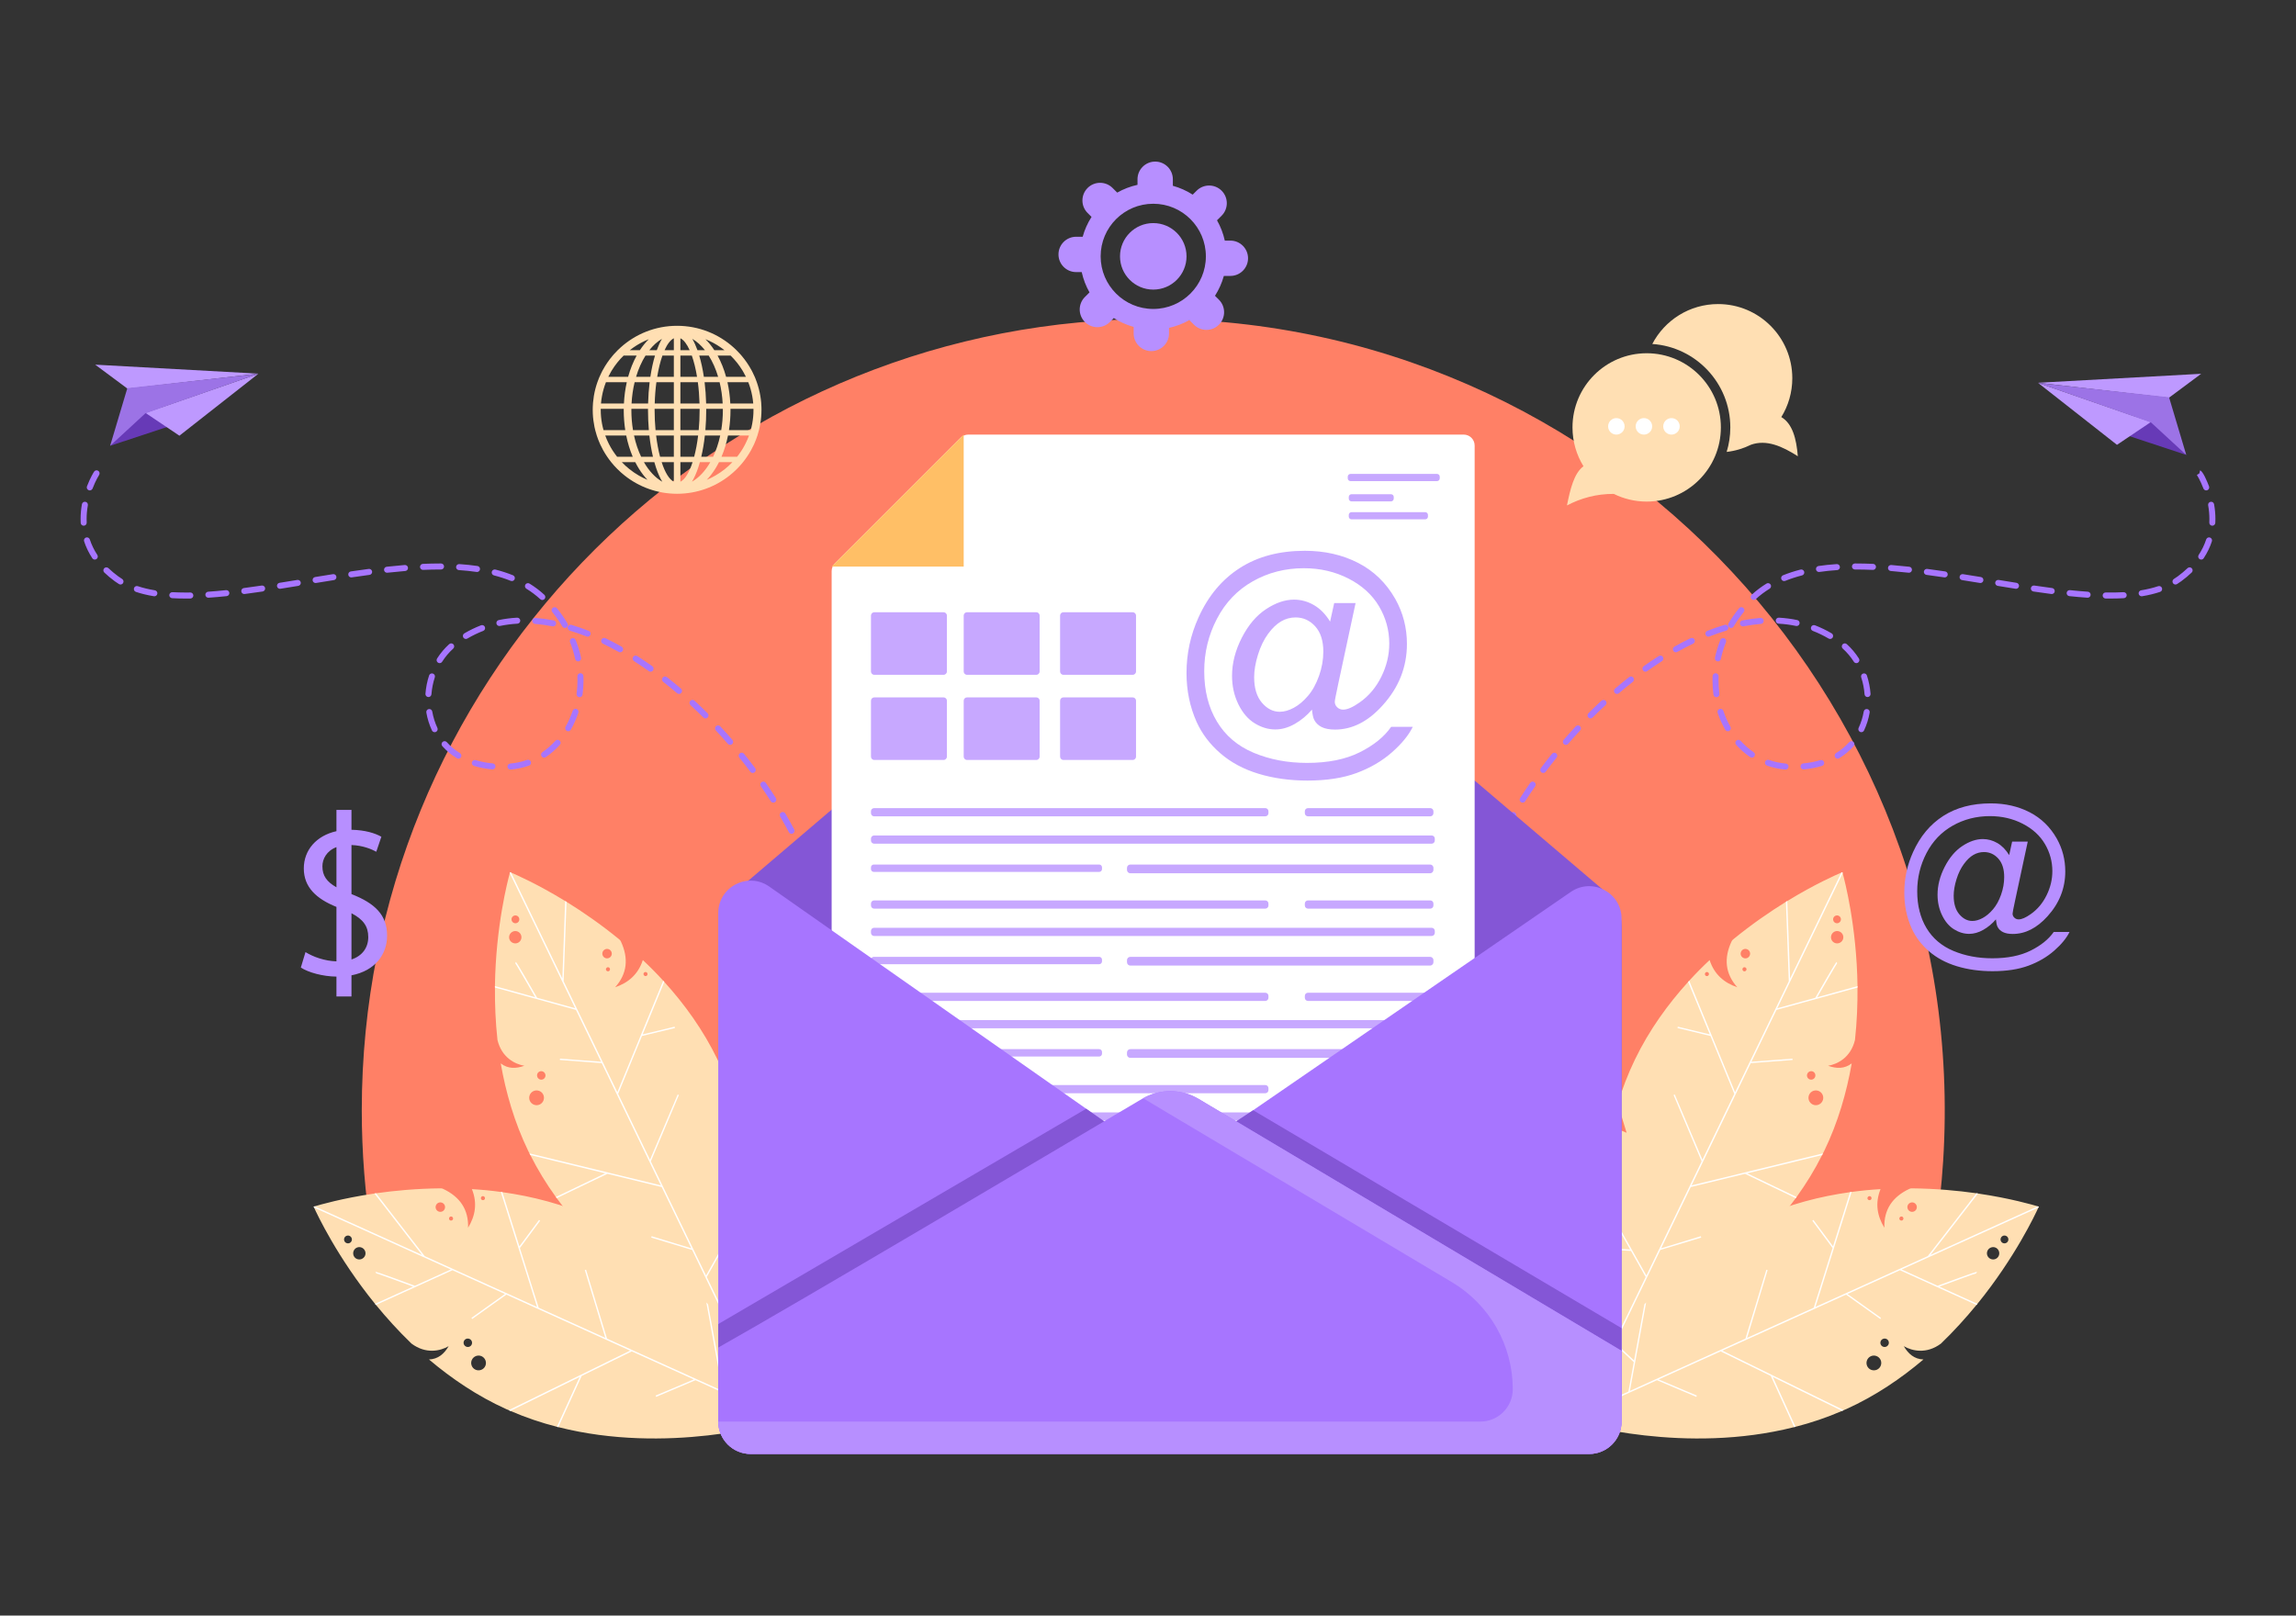 <svg xmlns="http://www.w3.org/2000/svg" enable-background="new 0 0 1364 960" viewBox="0 0 1364 960"><rect x="0" y="0" width="1364" height="960" fill="#333333" stroke="none"/><path fill="#ff8066" d="M1154.361,690.13c-0.929,14.556-2.521,28.931-4.745,43.099c-0.842,5.352-1.769,10.67-2.792,15.962
	c-0.01,0.05-0.053,0.086-0.104,0.086H223.534c-0.05,0-0.094-0.036-0.104-0.086c-1.022-5.292-1.95-10.61-2.792-15.962
	c-3.759-23.949-5.713-48.492-5.713-73.497c0-252.634,199.245-458.73,449.167-469.735
	C943.002,177.717,1172.15,411.518,1154.361,690.13z" class="colorf0eeff svgShape"></path><path fill="#ffdfb3" d="M426.233,629.543c-8.491-17.55-19.592-32.857-31.604-46.104c-0.229-0.235-0.39-0.447-0.62-0.682
	c-3.943-4.33-8.005-8.429-12.117-12.273c-2.81,8.636-8.71,13.512-16.44,16.154c7.15-8.021,8.106-17.147,3.378-27.277
	c-0.204-0.421-0.524-0.844-0.892-1.128c-10.997-9.003-21.806-16.423-31.378-22.361c-0.301-0.144-0.555-0.31-0.808-0.475
	c-16.656-10.193-29.373-15.707-32.147-16.907c-0.371-0.167-0.579-0.24-0.579-0.24s-0.073,0.208-0.171,0.602
	c-1.172,4.263-8.341,31.469-8.828,67.108c0.019,0.28-0.008,0.582,0.012,0.861c-0.082,9.859,0.315,20.351,1.5,31.155
	c2.515,10.451,10.347,14.343,15.962,15.322c-4.977,1.772-9.698,1.92-14.026-1.416c3.007,17.201,8.078,34.962,16.342,52.044
	c0.227,0.468,0.475,0.983,0.748,1.428l0.476,0.983c4.464,8.871,9.588,17.192,15.184,24.939c0.182,0.258,0.343,0.469,0.502,0.682
	c39.06,53.875,99.265,80.309,105.718,83.02c0.37,0.167,0.578,0.239,0.578,0.239s0.072-0.207,0.172-0.602
	c1.024-3.729,6.406-24.122,8.214-52.258c0.028-0.302,0.03-0.534,0.058-0.836c0.557-8.875,0.753-18.499,0.304-28.62
	c-0.017-0.512-0.033-1.024-0.051-1.536c-0.615-13.448-2.289-27.654-5.634-42.092c-4.842,2.169-8.887,3.838-8.887,3.838l5.295-17.232
	C433.793,647.081,430.421,638.201,426.233,629.543z M303.946,545.702c0.319-1.253,1.632-2.002,2.836-1.661
	c1.251,0.319,1.979,1.584,1.66,2.835c-0.319,1.251-1.585,1.979-2.836,1.661C304.403,548.195,303.628,546.952,303.946,545.702z
	 M304.541,553.615c1.826-0.883,3.979-0.135,4.862,1.691c0.883,1.825,0.157,4.025-1.669,4.909c-1.824,0.883-4.048,0.11-4.931-1.715
	C301.92,556.673,302.716,554.498,304.541,553.615z M320.453,636.766c1.264-0.612,2.745-0.057,3.356,1.206
	c0.589,1.217,0.104,2.722-1.16,3.334c-1.263,0.611-2.744,0.057-3.333-1.16C318.705,638.882,319.19,637.377,320.453,636.766z
	 M316.838,648.391c2.199-1.064,4.838-0.146,5.879,2.007c1.064,2.2,0.147,4.838-2.053,5.902c-2.154,1.042-4.792,0.124-5.856-2.076
	C313.767,652.072,314.684,649.433,316.838,648.391z M382.961,577.706c0.609-0.295,1.303-0.052,1.597,0.555
	c0.294,0.609,0.077,1.35-0.533,1.645c-0.608,0.294-1.326,0.005-1.62-0.603C382.111,578.694,382.353,578,382.961,577.706z
	 M359.421,564.144c1.404-0.679,3.07-0.1,3.75,1.305c0.679,1.403,0.099,3.071-1.305,3.75c-1.405,0.679-3.071,0.099-3.75-1.305
	C357.436,566.49,358.016,564.823,359.421,564.144z M360.676,574.856c0.561-0.271,1.303-0.053,1.597,0.556
	c0.294,0.609,0.028,1.372-0.533,1.643c-0.609,0.295-1.372,0.029-1.666-0.58C359.779,575.867,360.066,575.151,360.676,574.856z" class="colorc8b3ff svgShape"></path><path fill="#ffffff" d="M381.782,614.662l19.034-4.588l0.152,0.793l-19.595,4.743l-14.143,34.392l18.929,39.126l16.432-38.734
	l0.718,0.288l-16.675,39.428l32.809,67.816l26.277-46.558c0.017,0.512,0.034,1.024,0.051,1.536l-16.663,29.547l16.359-0.926
	c-0.028,0.302-0.03,0.534-0.058,0.836l-16.801,0.967l-8.735,15.488l17.525,36.224l-0.75,0.363l-25.472-52.652l-24.295-7.362
	l0.242-0.81l23.577,7.19l-17.615-36.411l-32.218-7.861c-6.996,3.327-21.575,10.322-30.14,14.466
	c-0.159-0.213-0.32-0.423-0.502-0.682c9.08-4.393,24.639-11.862,29.342-14.08L315.04,686.34l-0.476-0.983l78.044,19.016
	l-35.14-72.635l-24.879-1.883l0.079-0.789l24.392,1.83L342.162,600.1l-48.123-13.278c-0.019-0.279,0.008-0.581-0.012-0.861
	l23.933,6.615c-4.661-8.084-11.323-19.588-11.85-20.199l0.282-0.252l-0.023-0.047l-0.252-0.282l0.351-0.112
	c0.255,0.049,0.51,0.099,12.628,21.208l22.591,6.224l-38.831-80.264c0.098-0.394,0.171-0.602,0.171-0.602s0.207,0.073,0.579,0.24
	l30.476,62.995l1.671-46.088c0.254,0.165,0.507,0.331,0.808,0.475l-1.709,47.204l31.903,65.943l27.255-66.263
	c0.23,0.235,0.39,0.447,0.62,0.682L381.782,614.662z" class="colorffffff svgShape"></path><path fill="#ffdfb3" d="M352.232,723.56c-17.761-8.039-36.091-12.684-53.8-15.164c-0.327-0.034-0.586-0.094-0.913-0.127
	c-5.801-0.8-11.546-1.346-17.166-1.664c3.373,8.433,1.966,15.955-2.278,22.936c0.353-10.74-4.758-18.36-14.877-23.111
	c-0.426-0.193-0.943-0.313-1.407-0.295c-14.212,0.129-27.265,1.355-38.419,2.925c-0.323,0.082-0.624,0.118-0.925,0.153
	c-19.32,2.84-32.617,6.751-35.516,7.607c-0.392,0.11-0.598,0.187-0.598,0.187s0.078,0.207,0.255,0.572
	c1.83,4.025,13.751,29.509,36.204,57.191c0.194,0.202,0.367,0.452,0.56,0.654c6.251,7.624,13.277,15.427,21.107,22.965
	c8.625,6.415,17.132,4.387,22.072,1.543c-2.687,4.549-6.218,7.686-11.678,7.897c13.326,11.284,28.596,21.675,45.884,29.5
	c0.474,0.214,0.995,0.45,1.49,0.618l0.995,0.45c9.11,3.953,18.375,7.062,27.634,9.427c0.305,0.082,0.564,0.141,0.822,0.202
	c64.503,16.355,127.669-1.907,134.361-3.957c0.391-0.108,0.597-0.186,0.597-0.186s-0.078-0.205-0.254-0.572
	c-1.603-3.52-10.531-22.628-27.164-45.393c-0.172-0.249-0.319-0.43-0.491-0.679c-5.257-7.172-11.271-14.689-18.098-22.174
	c-0.34-0.382-0.681-0.765-1.023-1.147c-9.086-9.933-19.47-19.771-31.287-28.716c-2.329,4.768-4.367,8.64-4.367,8.64l-6.971-16.625
	C369.271,732.186,360.994,727.526,352.232,723.56z M204.621,737.499c-0.557-1.166-0.029-2.583,1.114-3.092
	c1.165-0.556,2.534-0.051,3.091,1.114c0.556,1.165,0.051,2.535-1.114,3.092C206.569,739.121,205.177,738.663,204.621,737.499z
	 M210.146,743.196c0.837-1.848,2.969-2.652,4.817-1.816c1.847,0.836,2.698,2.991,1.862,4.839c-0.836,1.846-3.038,2.677-4.885,1.841
	C210.092,747.223,209.31,745.042,210.146,743.196z M275.624,796.859c0.579-1.279,2.071-1.802,3.35-1.223
	c1.231,0.557,1.823,2.024,1.244,3.303c-0.579,1.279-2.071,1.801-3.303,1.244C275.637,799.604,275.045,798.138,275.624,796.859z
	 M280.294,808.103c1.007-2.226,3.622-3.21,5.8-2.224c2.226,1.008,3.212,3.622,2.204,5.847c-0.987,2.18-3.601,3.164-5.827,2.157
	C280.293,812.896,279.308,810.282,280.294,808.103z M285.799,711.467c0.279-0.617,0.967-0.875,1.582-0.596
	c0.616,0.279,0.924,0.987,0.644,1.604c-0.278,0.615-1.014,0.853-1.63,0.574C285.78,712.771,285.521,712.082,285.799,711.467z
	 M259.035,716.13c0.643-1.421,2.294-2.043,3.715-1.4c1.42,0.643,2.043,2.295,1.4,3.715c-0.643,1.421-2.295,2.043-3.715,1.4
	C259.013,719.203,258.392,717.552,259.035,716.13z M266.86,723.553c0.257-0.568,0.966-0.875,1.582-0.596
	c0.616,0.279,0.9,1.036,0.643,1.604c-0.279,0.617-1.035,0.901-1.651,0.622C266.819,724.904,266.581,724.17,266.86,723.553z" class="colorf5b3ff svgShape"></path><path fill="#ffffff" d="M308.564,740.603l11.679-15.715l0.625,0.512l-12.01,16.193l11.167,35.471l39.596,17.923l-12.19-40.271
	l0.736-0.238l12.448,40.959l68.632,31.065l-9.641-52.585c0.341,0.382,0.682,0.765,1.023,1.147l6.128,33.363l11.97-11.19
	c0.172,0.249,0.319,0.43,0.491,0.679l-12.283,11.504l3.212,17.489l36.66,16.593l-0.343,0.759l-53.285-24.119l-23.373,9.907
	l-0.333-0.778l22.712-9.58l-36.849-16.679l-29.777,14.599c-3.242,7.036-9.957,21.746-13.88,30.414
	c-0.258-0.062-0.517-0.12-0.822-0.202c4.159-9.189,11.324-24.891,13.515-29.607l-41.15,20.18l-0.995-0.45l72.114-35.384
	L300.83,769.29l-20.312,14.489l-0.444-0.657l19.904-14.218l-31.166-14.107l-45.461,20.626c-0.194-0.202-0.367-0.451-0.56-0.654
	l22.616-10.249c-8.757-3.223-21.242-7.79-22.038-7.922l0.055-0.374l-0.048-0.022l-0.374-0.055l0.198-0.311
	c0.228-0.126,0.455-0.251,23.282,8.199l21.335-9.69l-81.23-36.768c-0.177-0.365-0.255-0.572-0.255-0.572s0.206-0.077,0.598-0.187
	l63.753,28.857l-28.237-36.463c0.301-0.035,0.602-0.07,0.925-0.153l28.922,37.345l66.737,30.207l-21.511-68.344
	c0.327,0.033,0.586,0.093,0.913,0.127L308.564,740.603z" class="colorffffff svgShape"></path><path fill="#ffdfb3" d="M961.04,655.882l5.295,17.232c0,0-4.045-1.669-8.887-3.838c-3.345,14.438-5.019,28.644-5.634,42.092
	c-0.018,0.512-0.034,1.024-0.051,1.536c-0.449,10.121-0.253,19.745,0.304,28.62c0.028,0.302,0.03,0.534,0.058,0.836
	c1.808,28.136,7.191,48.529,8.214,52.258c0.1,0.395,0.172,0.602,0.172,0.602s0.208-0.072,0.578-0.239
	c6.453-2.711,66.658-29.145,105.718-83.02c0.159-0.213,0.32-0.423,0.502-0.682c5.596-7.747,10.72-16.068,15.184-24.939l0.475-0.983
	c0.273-0.446,0.522-0.96,0.749-1.428c8.264-17.083,13.335-34.844,16.342-52.044c-4.328,3.336-9.049,3.188-14.026,1.416
	c5.615-0.98,13.447-4.872,15.962-15.322c1.184-10.804,1.582-21.297,1.499-31.155c0.02-0.279-0.007-0.581,0.012-0.861
	c-0.488-35.639-7.656-62.845-8.828-67.108c-0.098-0.394-0.171-0.602-0.171-0.602s-0.208,0.073-0.579,0.24
	c-2.774,1.2-15.491,6.714-32.147,16.907c-0.254,0.165-0.507,0.331-0.808,0.475c-9.572,5.938-20.381,13.357-31.378,22.361
	c-0.368,0.284-0.688,0.707-0.892,1.128c-4.728,10.13-3.772,19.256,3.378,27.277c-7.73-2.642-13.63-7.518-16.44-16.154
	c-4.112,3.844-8.174,7.943-12.117,12.273c-0.23,0.235-0.39,0.447-0.62,0.682c-12.012,13.248-23.113,28.554-31.604,46.104
	C967.111,638.201,963.74,647.081,961.04,655.882z M1091.925,548.536c-1.251,0.319-2.516-0.41-2.836-1.661
	c-0.318-1.252,0.41-2.516,1.661-2.835c1.204-0.341,2.517,0.408,2.836,1.661C1093.904,546.952,1093.129,548.195,1091.925,548.536z
	 M1094.73,558.499c-0.883,1.825-3.106,2.598-4.931,1.715c-1.826-0.883-2.552-3.083-1.669-4.909c0.883-1.826,3.036-2.574,4.862-1.691
	C1094.816,554.498,1095.613,556.673,1094.73,558.499z M1078.216,640.145c-0.589,1.217-2.07,1.771-3.333,1.16
	c-1.264-0.611-1.748-2.117-1.16-3.334c0.611-1.263,2.092-1.818,3.356-1.206C1078.343,637.377,1078.827,638.882,1078.216,640.145z
	 M1082.724,654.224c-1.064,2.2-3.703,3.118-5.856,2.076c-2.199-1.064-3.117-3.703-2.052-5.902c1.041-2.153,3.68-3.071,5.879-2.007
	C1082.848,649.433,1083.766,652.072,1082.724,654.224z M1015.128,579.302c-0.294,0.609-1.012,0.897-1.62,0.603
	c-0.609-0.295-0.827-1.036-0.533-1.645c0.294-0.608,0.987-0.85,1.597-0.555C1015.179,578,1015.422,578.694,1015.128,579.302z
	 M1039.417,567.894c-0.679,1.403-2.346,1.984-3.75,1.305c-1.404-0.679-1.983-2.347-1.305-3.75c0.679-1.404,2.346-1.984,3.75-1.305
	C1039.516,564.823,1040.096,566.49,1039.417,567.894z M1037.459,576.476c-0.295,0.609-1.057,0.874-1.666,0.58
	c-0.561-0.272-0.828-1.035-0.533-1.643c0.294-0.609,1.036-0.827,1.597-0.556C1037.466,575.151,1037.753,575.867,1037.459,576.476z" class="colorc8b3ff svgShape"></path><path fill="#ffffff" d="M1015.751,614.662l-19.034-4.588l-0.152,0.793l19.595,4.743l14.143,34.392l-18.929,39.126l-16.433-38.734
	l-0.718,0.288l16.675,39.428l-32.809,67.816l-26.277-46.558c-0.018,0.512-0.034,1.024-0.051,1.536l16.663,29.547l-16.359-0.926
	c0.028,0.302,0.03,0.534,0.058,0.836l16.801,0.967l8.735,15.488l-17.525,36.224l0.75,0.363l25.472-52.652l24.295-7.362l-0.242-0.81
	l-23.577,7.19l17.615-36.411l32.218-7.861c6.996,3.327,21.575,10.322,30.14,14.466c0.159-0.213,0.32-0.423,0.502-0.682
	c-9.08-4.393-24.64-11.862-29.342-14.08l44.526-10.859l0.475-0.983l-78.044,19.016l35.14-72.635l24.879-1.883l-0.079-0.789
	l-24.392,1.83l14.899-30.796l48.123-13.278c0.02-0.279-0.007-0.581,0.012-0.861l-23.933,6.615
	c4.661-8.084,11.323-19.588,11.85-20.199l-0.282-0.252l0.023-0.047l0.252-0.282l-0.351-0.112c-0.255,0.049-0.51,0.099-12.628,21.208
	l-22.591,6.224l38.831-80.264c-0.098-0.394-0.171-0.602-0.171-0.602s-0.208,0.073-0.579,0.24l-30.476,62.995l-1.671-46.088
	c-0.254,0.165-0.507,0.331-0.808,0.475l1.709,47.204l-31.903,65.943l-27.255-66.263c-0.23,0.235-0.39,0.447-0.62,0.682
	L1015.751,614.662z" class="colorffffff svgShape"></path><path fill="#ffdfb3" d="M1020.551,737.215l-6.971,16.625c0,0-2.037-3.872-4.367-8.64c-11.816,8.945-22.201,18.783-31.287,28.716
	c-0.341,0.382-0.682,0.765-1.023,1.147c-6.827,7.485-12.841,15.001-18.098,22.174c-0.172,0.249-0.319,0.43-0.491,0.679
	c-16.633,22.766-25.561,41.874-27.164,45.393c-0.176,0.367-0.254,0.572-0.254,0.572s0.206,0.078,0.597,0.186
	c6.692,2.051,69.858,20.313,134.361,3.957c0.258-0.062,0.517-0.12,0.822-0.202c9.26-2.365,18.524-5.473,27.634-9.427l0.995-0.45
	c0.495-0.167,1.016-0.403,1.49-0.618c17.288-7.825,32.558-18.217,45.884-29.5c-5.46-0.211-8.991-3.348-11.678-7.897
	c4.94,2.844,13.447,4.872,22.072-1.543c7.829-7.539,14.855-15.342,21.107-22.965c0.193-0.202,0.367-0.451,0.56-0.654
	c22.453-27.681,34.374-53.166,36.204-57.191c0.177-0.365,0.255-0.572,0.255-0.572s-0.206-0.077-0.598-0.187
	c-2.899-0.855-16.197-4.766-35.516-7.607c-0.301-0.035-0.601-0.07-0.925-0.153c-11.154-1.571-24.207-2.796-38.419-2.925
	c-0.464-0.018-0.981,0.102-1.407,0.295c-10.12,4.751-15.23,12.372-14.877,23.111c-4.244-6.981-5.652-14.503-2.278-22.936
	c-5.62,0.318-11.365,0.864-17.166,1.664c-0.327,0.033-0.586,0.093-0.913,0.127c-17.71,2.48-36.039,7.124-53.8,15.164
	C1036.539,727.526,1028.262,732.186,1020.551,737.215z M1189.821,738.612c-1.165-0.556-1.67-1.926-1.114-3.092
	c0.557-1.165,1.926-1.67,3.091-1.114c1.144,0.509,1.671,1.926,1.114,3.092C1192.355,738.663,1190.964,739.121,1189.821,738.612z
	 M1185.593,748.06c-1.847,0.836-4.049,0.006-4.885-1.841c-0.837-1.848,0.015-4.003,1.862-4.839c1.848-0.836,3.98-0.032,4.817,1.816
	C1188.222,745.042,1187.441,747.223,1185.593,748.06z M1120.617,800.183c-1.231,0.557-2.724,0.035-3.303-1.244
	c-0.579-1.279,0.013-2.745,1.245-3.303c1.279-0.579,2.771-0.056,3.35,1.223C1122.487,798.138,1121.895,799.604,1120.617,800.183z
	 M1115.061,813.883c-2.226,1.008-4.841,0.023-5.827-2.157c-1.007-2.226-0.022-4.84,2.204-5.847c2.179-0.986,4.793-0.001,5.8,2.224
	C1118.225,810.282,1117.24,812.896,1115.061,813.883z M1111.138,713.049c-0.616,0.279-1.352,0.041-1.631-0.574
	c-0.279-0.617,0.028-1.325,0.644-1.604c0.615-0.278,1.303-0.02,1.582,0.596C1112.012,712.082,1111.753,712.771,1111.138,713.049z
	 M1137.098,719.846c-1.42,0.643-3.072,0.021-3.715-1.4c-0.643-1.421-0.02-3.073,1.4-3.715c1.421-0.643,3.072-0.021,3.715,1.4
	C1139.141,717.552,1138.519,719.203,1137.098,719.846z M1130.098,725.182c-0.616,0.279-1.372-0.005-1.651-0.622
	c-0.257-0.568,0.027-1.325,0.643-1.604c0.616-0.279,1.325,0.028,1.582,0.596C1130.952,724.17,1130.714,724.904,1130.098,725.182z" class="colorf5b3ff svgShape"></path><path fill="#ffffff" d="M1088.969,740.603l-11.679-15.715l-0.625,0.512l12.01,16.193l-11.167,35.471l-39.596,17.923l12.19-40.271
	l-0.736-0.238l-12.448,40.959l-68.632,31.065l9.641-52.585c-0.341,0.382-0.682,0.765-1.023,1.147l-6.128,33.363l-11.97-11.19
	c-0.172,0.249-0.319,0.43-0.491,0.679l12.283,11.504l-3.212,17.489l-36.66,16.593l0.343,0.759l53.285-24.119l23.373,9.907
	l0.333-0.778l-22.711-9.58l36.849-16.679l29.777,14.599c3.242,7.036,9.957,21.746,13.88,30.414c0.258-0.062,0.517-0.12,0.822-0.202
	c-4.159-9.189-11.324-24.891-13.515-29.607l41.149,20.18l0.995-0.45l-72.114-35.384l73.509-33.273l20.312,14.489l0.444-0.657
	l-19.904-14.218l31.166-14.107l45.461,20.626c0.193-0.202,0.367-0.451,0.56-0.654l-22.616-10.249
	c8.757-3.223,21.242-7.79,22.038-7.922l-0.055-0.374l0.048-0.022l0.374-0.055l-0.198-0.311c-0.228-0.126-0.455-0.251-23.282,8.199
	l-21.335-9.69l81.23-36.768c0.177-0.365,0.255-0.572,0.255-0.572s-0.206-0.077-0.598-0.187l-63.753,28.857l28.237-36.463
	c-0.301-0.035-0.601-0.07-0.925-0.153l-28.922,37.345l-66.737,30.207l21.511-68.344c-0.327,0.033-0.586,0.093-0.913,0.127
	L1088.969,740.603z" class="colorffffff svgShape"></path><path fill="#a775ff" d="M489.817 577.553c-.092 0-.186-.007-.279-.022-.976-.152-1.641-1.066-1.487-2.041.521-3.318.816-6.824.878-10.425.017-.987.807-1.774 1.816-1.756.987.017 1.772.83 1.756 1.817-.065 3.766-.375 7.438-.922 10.918C491.44 576.925 490.681 577.553 489.817 577.553zM490.27 556.183c-.909 0-1.687-.692-1.776-1.615-.323-3.369-.831-6.882-1.511-10.44-.185-.97.451-1.905 1.42-2.09.961-.179 1.904.45 2.09 1.42.699 3.667 1.222 7.289 1.557 10.768.094.982-.626 1.855-1.607 1.949C490.385 556.181 490.327 556.183 490.27 556.183zM486.309 535.14c-.786 0-1.506-.522-1.722-1.317-.902-3.31-1.956-6.718-3.132-10.13-.322-.933.173-1.95 1.106-2.271.933-.322 1.95.173 2.271 1.106 1.203 3.486 2.279 6.971 3.202 10.356.259.953-.302 1.934-1.254 2.193C486.623 535.12 486.465 535.14 486.309 535.14zM479.353 514.865c-.704 0-1.37-.418-1.654-1.108-1.316-3.206-2.76-6.48-4.291-9.729-.42-.893-.037-1.957.855-2.378.896-.418 1.957-.037 2.378.855 1.556 3.304 3.024 6.633 4.363 9.897.375.913-.062 1.956-.974 2.331C479.808 514.822 479.579 514.865 479.353 514.865zM470.229 495.458c-.641 0-1.259-.345-1.58-.951-1.628-3.081-3.37-6.212-5.179-9.307-.498-.853-.21-1.946.641-2.443.85-.5 1.946-.213 2.443.641 1.834 3.139 3.602 6.315 5.253 9.44.461.872.128 1.953-.744 2.414C470.796 495.391 470.51 495.458 470.229 495.458zM459.417 476.933c-.588 0-1.166-.291-1.507-.824-1.893-2.967-3.881-5.952-5.907-8.873-.563-.811-.36-1.923.45-2.485.811-.562 1.923-.361 2.485.45 2.051 2.959 4.065 5.981 5.983 8.985.53.832.287 1.936-.544 2.468C460.08 476.842 459.746 476.933 459.417 476.933zM447.201 459.3c-.543 0-1.08-.248-1.432-.716-2.115-2.826-4.313-5.655-6.532-8.409-.619-.769-.498-1.893.27-2.512.769-.621 1.892-.498 2.512.27 2.246 2.786 4.47 5.651 6.611 8.512.591.79.429 1.908-.36 2.5C447.949 459.184 447.573 459.3 447.201 459.3zM303.261 457.284c-.916 0-1.697-.701-1.777-1.632-.086-.983.642-1.849 1.625-1.934 3.442-.3 6.807-1.025 10.001-2.156.934-.329 1.951.158 2.28 1.087.329.93-.158 1.951-1.087 2.281-3.48 1.232-7.143 2.021-10.885 2.347C303.365 457.281 303.313 457.284 303.261 457.284zM292.566 457.195c-.056 0-.11-.002-.167-.008-3.817-.352-7.47-1.057-10.856-2.092-.943-.288-1.475-1.287-1.186-2.231.288-.944 1.285-1.476 2.23-1.186 3.154.964 6.566 1.621 10.142 1.953.982.091 1.705.961 1.613 1.943C294.257 456.5 293.478 457.195 292.566 457.195zM272.312 450.814c-.32 0-.643-.085-.935-.265-3.226-1.985-6.117-4.395-8.594-7.163-.657-.735-.594-1.864.141-2.522.735-.658 1.863-.594 2.522.141 2.246 2.51 4.872 4.697 7.803 6.502.841.516 1.102 1.618.585 2.457C273.497 450.512 272.911 450.814 272.312 450.814zM323.235 450.203c-.572 0-1.134-.274-1.479-.784-.554-.816-.341-1.927.476-2.481 2.793-1.896 5.395-4.164 7.729-6.745.662-.734 1.793-.787 2.524-.126.732.662.787 1.792.126 2.524-2.526 2.791-5.343 5.248-8.373 7.303C323.93 450.103 323.581 450.203 323.235 450.203zM433.753 442.607c-.501 0-.998-.209-1.351-.616-2.325-2.684-4.724-5.358-7.134-7.948-.671-.722-.63-1.853.092-2.525.721-.67 1.85-.63 2.525.092 2.438 2.62 4.866 5.325 7.217 8.041.645.747.565 1.875-.18 2.52C434.583 442.464 434.167 442.607 433.753 442.607zM258.23 435.074c-.67 0-1.313-.379-1.618-1.026-1.568-3.33-2.691-6.913-3.339-10.649-.169-.971.483-1.895 1.455-2.064.966-.173 1.897.484 2.064 1.455.594 3.42 1.621 6.696 3.053 9.737.42.892.037 1.956-.856 2.377C258.744 435.019 258.485 435.074 258.23 435.074zM337.545 434.508c-.301 0-.605-.076-.885-.235-.856-.49-1.155-1.581-.665-2.438 1.687-2.955 3.102-6.136 4.202-9.454.31-.935 1.315-1.444 2.258-1.133.936.31 1.443 1.321 1.133 2.258-1.175 3.541-2.685 6.939-4.49 10.1C338.768 434.185 338.165 434.508 337.545 434.508zM419.128 426.897c-.457 0-.913-.174-1.262-.522-2.529-2.526-5.115-5.011-7.682-7.388-.725-.67-.769-1.799-.098-2.524.67-.725 1.803-.769 2.524-.098 2.602 2.406 5.219 4.924 7.78 7.481.699.698.699 1.828.002 2.526C420.043 426.723 419.585 426.897 419.128 426.897zM344.305 414.305c-.08 0-.162-.005-.244-.016-.977-.134-1.662-1.034-1.528-2.012.355-2.599.535-5.261.535-7.912 0-.819-.018-1.641-.051-2.465-.041-.986.726-1.818 1.712-1.858.976-.057 1.818.727 1.858 1.712.036.873.054 1.744.054 2.612 0 2.811-.191 5.636-.568 8.395C345.95 413.656 345.184 414.305 344.305 414.305zM254.534 414.203c-.045 0-.092-.001-.137-.005-.984-.076-1.721-.933-1.647-1.917.281-3.713 1.009-7.384 2.163-10.91.307-.935 1.313-1.45 2.254-1.142.937.307 1.449 1.315 1.142 2.254-1.065 3.254-1.736 6.64-1.996 10.068C256.241 413.489 255.459 414.203 254.534 414.203zM403.381 412.332c-.41 0-.822-.141-1.159-.428-2.716-2.32-5.488-4.59-8.24-6.746-.777-.608-.913-1.732-.305-2.507.608-.777 1.73-.913 2.507-.305 2.792 2.188 5.604 4.489 8.358 6.842.75.641.839 1.769.198 2.519C404.387 412.119 403.886 412.332 403.381 412.332zM386.492 399.116c-.358 0-.721-.107-1.035-.331-2.92-2.078-5.885-4.081-8.813-5.95-.832-.531-1.075-1.636-.544-2.468.531-.833 1.637-1.073 2.468-.544 2.977 1.903 5.993 3.938 8.962 6.052.804.572.991 1.687.419 2.491C387.6 398.856 387.05 399.116 386.492 399.116zM261.164 394.044c-.329 0-.661-.09-.958-.279-.831-.53-1.077-1.634-.548-2.467 2.031-3.19 4.452-6.062 7.198-8.537.73-.662 1.862-.602 2.522.131.66.733.602 1.862-.131 2.522-2.505 2.258-4.717 4.883-6.574 7.802C262.332 393.752 261.754 394.044 261.164 394.044zM343.442 392.995c-.825 0-1.564-.572-1.746-1.41-.725-3.367-1.745-6.717-3.031-9.96-.364-.916.085-1.955 1.002-2.319.911-.361 1.955.084 2.319 1.002 1.358 3.425 2.435 6.965 3.203 10.522.207.965-.406 1.915-1.37 2.124C343.693 392.982 343.566 392.995 343.442 392.995zM368.413 387.595c-.297 0-.598-.073-.875-.229-3.134-1.763-6.297-3.414-9.402-4.91-.888-.428-1.262-1.496-.834-2.385.428-.89 1.498-1.261 2.385-.834 3.171 1.528 6.402 3.216 9.603 5.015.859.484 1.165 1.573.682 2.433C369.643 387.267 369.037 387.595 368.413 387.595zM276.772 379.672c-.612 0-1.208-.315-1.541-.88-.5-.85-.216-1.945.634-2.446 3.167-1.862 6.497-3.473 9.9-4.787.921-.354 1.955.102 2.31 1.023.355.92-.102 1.954-1.023 2.31-3.221 1.244-6.376 2.769-9.375 4.533C277.392 379.593 277.08 379.672 276.772 379.672zM349.098 378.324c-.219 0-.441-.04-.657-.126-3.344-1.322-6.7-2.492-9.973-3.477-.944-.285-1.479-1.28-1.196-2.226.285-.943 1.282-1.477 2.226-1.195 3.369 1.014 6.82 2.218 10.257 3.577.918.363 1.366 1.4 1.004 2.318C350.482 377.896 349.809 378.324 349.098 378.324zM335.607 373.147c-.609 0-1.205-.313-1.539-.876-1.744-2.948-3.755-5.83-5.974-8.569-.621-.766-.504-1.891.263-2.512.764-.622 1.891-.506 2.512.263 2.329 2.874 4.44 5.901 6.274 8.997.502.849.222 1.944-.627 2.448C336.23 373.066 335.917 373.147 335.607 373.147zM328.599 372.208c-.114 0-.23-.01-.347-.034-3.516-.69-7.013-1.175-10.391-1.44-.984-.077-1.719-.936-1.641-1.92.077-.985.939-1.729 1.92-1.641 3.516.276 7.15.778 10.8 1.495.968.19 1.599 1.129 1.408 2.097C330.182 371.617 329.435 372.208 328.599 372.208zM296.672 371.984c-.827 0-1.57-.578-1.746-1.42-.202-.965.416-1.912 1.382-2.114 3.518-.737 7.18-1.214 10.885-1.42.99-.055 1.827.701 1.883 1.685.055.985-.7 1.828-1.685 1.883-3.526.194-7.009.649-10.35 1.348C296.918 371.972 296.795 371.984 296.672 371.984zM322.177 356.53c-.434 0-.868-.156-1.211-.473-2.496-2.3-5.275-4.398-8.261-6.237-.841-.518-1.102-1.618-.585-2.457.518-.842 1.619-1.102 2.457-.585 3.182 1.958 6.145 4.197 8.809 6.653.726.669.771 1.798.102 2.524C323.139 356.337 322.659 356.53 322.177 356.53zM110.427 355.666c-2.828.001-5.587-.07-8.166-.214-.985-.056-1.739-.899-1.684-1.884.057-.985.916-1.704 1.884-1.684 2.51.142 5.2.18 7.96.209.869 0 1.742-.008 2.624-.023.966-.065 1.798.769 1.817 1.756.016.986-.769 1.799-1.756 1.817C112.205 355.658 111.313 355.666 110.427 355.666zM123.782 355.172c-.93 0-1.715-.722-1.779-1.665-.068-.984.676-1.836 1.661-1.903 3.311-.226 6.882-.539 10.614-.928.994-.093 1.86.612 1.963 1.591.102.982-.611 1.861-1.591 1.963-3.776.394-7.391.709-10.745.937C123.865 355.171 123.823 355.172 123.782 355.172zM91.712 354.317c-.096 0-.194-.007-.292-.023-3.842-.632-7.436-1.501-10.682-2.585-.936-.313-1.442-1.325-1.129-2.26.312-.937 1.325-1.443 2.26-1.129 3.067 1.023 6.475 1.848 10.131 2.448.973.161 1.633 1.079 1.473 2.053C93.328 353.696 92.57 354.317 91.712 354.317zM145.11 352.981c-.884 0-1.651-.656-1.769-1.555-.128-.979.562-1.875 1.54-2.003 3.339-.436 6.803-.919 10.589-1.478.982-.159 1.884.529 2.028 1.505.145.977-.529 1.884-1.505 2.028-3.808.563-7.291 1.049-10.649 1.487C145.264 352.976 145.186 352.981 145.11 352.981zM166.325 349.871c-.863 0-1.622-.627-1.762-1.507-.155-.975.511-1.89 1.485-2.043 3.502-.555 7.03-1.127 10.575-1.707.977-.166 1.892.501 2.051 1.475.159.973-.501 1.892-1.475 2.051-3.552.58-7.085 1.155-10.593 1.709C166.513 349.864 166.418 349.871 166.325 349.871zM71.594 347.322c-.322 0-.648-.086-.941-.269-.869-.54-1.72-1.114-2.53-1.708-2.227-1.634-4.299-3.366-6.159-5.147-.712-.683-.736-1.813-.054-2.526.683-.71 1.812-.736 2.526-.053 1.747 1.674 3.698 3.304 5.801 4.847.735.54 1.508 1.062 2.299 1.553.838.52 1.095 1.621.576 2.46C72.774 347.022 72.19 347.322 71.594 347.322zM187.49 346.43c-.859 0-1.618-.622-1.761-1.498-.159-.974.501-1.892 1.475-2.051 3.528-.576 7.064-1.148 10.599-1.705.969-.155 1.889.512 2.042 1.486.154.974-.512 1.889-1.486 2.042-3.528.557-7.057 1.127-10.578 1.703C187.683 346.423 187.585 346.43 187.49 346.43zM304.077 345.28c-.222 0-.45-.042-.669-.13-3.098-1.254-6.446-2.344-9.955-3.24-.956-.244-1.533-1.216-1.289-2.172.244-.956 1.219-1.536 2.172-1.289 3.663.935 7.166 2.076 10.411 3.389.915.371 1.356 1.412.986 2.326C305.453 344.859 304.784 345.28 304.077 345.28zM208.678 343.104c-.871 0-1.634-.639-1.765-1.527-.143-.976.531-1.883 1.508-2.027 3.826-.563 7.307-1.049 10.643-1.489.977-.131 1.875.559 2.004 1.539.129.978-.559 1.875-1.539 2.004-3.317.436-6.781.921-10.59 1.482C208.852 343.098 208.764 343.104 208.678 343.104zM229.934 340.329c-.899 0-1.672-.677-1.774-1.591-.107-.98.6-1.863 1.581-1.971 3.709-.407 7.316-.754 10.722-1.029.968-.067 1.846.652 1.925 1.636.079.984-.654 1.846-1.636 1.925-3.373.272-6.945.615-10.62 1.02C230.066 340.326 229.999 340.329 229.934 340.329zM283.392 339.88c-.086 0-.174-.006-.262-.019-3.323-.488-6.86-.859-10.514-1.1-.985-.065-1.73-.916-1.665-1.9.065-.986.941-1.724 1.9-1.665 3.749.248 7.382.628 10.798 1.13.977.144 1.651 1.051 1.508 2.027C285.025 339.242 284.263 339.88 283.392 339.88zM251.306 338.629c-.951 0-1.741-.749-1.784-1.708-.043-.985.721-1.819 1.707-1.863 3.445-.15 6.802-.227 9.978-.227l.826.001c.986.005 1.783.807 1.778 1.794-.005.984-.804 1.778-1.786 1.778-.002 0-.005 0-.008 0l-.809-.001c-3.124 0-6.429.076-9.822.224C251.358 338.629 251.331 338.629 251.306 338.629zM56.323 332.51c-.58 0-1.15-.283-1.493-.805-2.08-3.162-3.717-6.539-4.865-10.039-.308-.937.202-1.947 1.14-2.254.94-.314 1.947.203 2.254 1.14 1.05 3.199 2.549 6.292 4.455 9.19.542.823.314 1.932-.511 2.474C57.001 332.414 56.66 332.51 56.323 332.51zM49.723 312.388c-.944 0-1.733-.74-1.783-1.693-.041-.792-.06-1.578-.06-2.355 0-2.842.266-5.778.792-8.724.173-.971 1.099-1.612 2.072-1.444.971.173 1.618 1.101 1.444 2.072-.488 2.739-.736 5.463-.736 8.096 0 .716.018 1.44.056 2.169.051.985-.706 1.826-1.691 1.877C49.786 312.387 49.755 312.388 49.723 312.388zM53.331 291.409c-.214 0-.43-.038-.642-.119-.92-.355-1.379-1.389-1.026-2.31 2.032-5.28 4.123-8.55 4.211-8.687.533-.827 1.636-1.07 2.467-.534.829.533 1.07 1.637.537 2.468-.02.03-1.991 3.125-3.88 8.036C54.725 290.974 54.048 291.409 53.331 291.409zM874.185 577.553c-.864 0-1.624-.628-1.762-1.51-.548-3.479-.857-7.152-.922-10.918-.016-.986.769-1.799 1.756-1.817.01 0 .021 0 .031 0 .972 0 1.768.779 1.785 1.756.062 3.6.357 7.107.878 10.425.154.975-.512 1.889-1.487 2.041C874.371 577.546 874.276 577.553 874.185 577.553zM873.731 556.183c-.057 0-.115-.002-.173-.008-.982-.094-1.701-.968-1.607-1.949.335-3.478.858-7.101 1.557-10.768.185-.97 1.13-1.599 2.09-1.42.969.185 1.605 1.12 1.42 2.09-.679 3.557-1.187 7.071-1.511 10.44C875.418 555.491 874.641 556.183 873.731 556.183zM877.692 535.14c-.156 0-.314-.02-.471-.063-.951-.259-1.513-1.241-1.254-2.193.922-3.385 1.999-6.87 3.201-10.356.321-.933 1.337-1.427 2.271-1.106.933.321 1.428 1.339 1.106 2.271-1.176 3.412-2.229 6.821-3.132 10.13C879.198 534.618 878.478 535.14 877.692 535.14zM884.648 514.865c-.226 0-.455-.043-.677-.134-.913-.375-1.349-1.418-.975-2.331 1.34-3.263 2.807-6.593 4.363-9.897.42-.891 1.483-1.272 2.378-.855.892.421 1.275 1.485.855 2.378-1.532 3.249-2.975 6.523-4.291 9.729C886.018 514.447 885.351 514.865 884.648 514.865zM893.772 495.458c-.281 0-.567-.066-.834-.207-.872-.462-1.205-1.542-.744-2.414 1.651-3.125 3.419-6.301 5.253-9.44.497-.854 1.591-1.141 2.443-.641.851.498 1.139 1.591.641 2.443-1.808 3.095-3.55 6.226-5.179 9.307C895.033 495.112 894.413 495.458 893.772 495.458zM904.584 476.933c-.329 0-.663-.091-.961-.28-.831-.531-1.074-1.636-.544-2.468 1.919-3.004 3.932-6.026 5.983-8.985.562-.811 1.675-1.012 2.485-.45s1.013 1.675.45 2.485c-2.026 2.921-4.013 5.907-5.907 8.873C905.751 476.642 905.173 476.933 904.584 476.933zM916.8 459.3c-.372 0-.748-.116-1.069-.356-.79-.592-.951-1.711-.36-2.5 2.141-2.861 4.366-5.725 6.611-8.512.62-.766 1.743-.89 2.512-.27.768.619.888 1.743.27 2.512-2.219 2.754-4.417 5.583-6.532 8.409C917.88 459.053 917.343 459.3 916.8 459.3zM1060.742 457.285c-.052 0-.104-.002-.157-.007-3.741-.323-7.403-1.113-10.885-2.346-.929-.329-1.417-1.35-1.087-2.281.33-.929 1.348-1.417 2.281-1.087 3.196 1.132 6.56 1.857 10.001 2.155.983.085 1.709.95 1.625 1.934C1062.438 456.584 1061.658 457.285 1060.742 457.285zM1071.437 457.196c-.912 0-1.691-.695-1.776-1.621-.092-.983.631-1.853 1.613-1.943 3.576-.331 6.988-.988 10.142-1.953.942-.291 1.942.242 2.23 1.186.288.943-.243 1.942-1.186 2.23-3.386 1.035-7.039 1.74-10.856 2.092C1071.548 457.194 1071.493 457.196 1071.437 457.196zM1091.69 450.815c-.599 0-1.185-.301-1.522-.85-.517-.84-.256-1.94.585-2.457 2.932-1.805 5.558-3.992 7.803-6.502.658-.735 1.786-.798 2.523-.141.735.658.798 1.788.141 2.522-2.477 2.768-5.368 5.178-8.594 7.163C1092.333 450.73 1092.01 450.815 1091.69 450.815zM1040.768 450.204c-.345 0-.694-.1-1.001-.308-3.029-2.054-5.846-4.511-8.373-7.302-.662-.731-.606-1.861.126-2.524.731-.664 1.862-.606 2.524.126 2.335 2.581 4.936 4.85 7.729 6.744.817.554 1.029 1.664.476 2.481C1041.902 449.929 1041.34 450.204 1040.768 450.204zM930.248 442.607c-.414 0-.83-.143-1.169-.436-.745-.645-.826-1.773-.18-2.52 2.352-2.716 4.78-5.42 7.217-8.041.674-.722 1.804-.762 2.525-.092.722.672.763 1.803.092 2.525-2.41 2.59-4.809 5.263-7.133 7.948C931.246 442.398 930.749 442.607 930.248 442.607zM1105.772 435.074c-.255 0-.514-.055-.759-.17-.893-.421-1.276-1.485-.856-2.377 1.432-3.041 2.458-6.317 3.053-9.737.168-.972 1.093-1.633 2.064-1.455.972.169 1.624 1.093 1.455 2.064-.648 3.737-1.771 7.32-3.339 10.649C1107.085 434.695 1106.442 435.074 1105.772 435.074zM1026.457 434.51c-.62 0-1.222-.323-1.552-.9-1.804-3.16-3.314-6.558-4.491-10.1-.311-.936.197-1.947 1.133-2.258.938-.31 1.947.195 2.258 1.133 1.101 3.319 2.516 6.5 4.203 9.454.489.857.191 1.948-.665 2.438C1027.062 434.434 1026.758 434.51 1026.457 434.51zM944.873 426.897c-.457 0-.915-.174-1.264-.524-.697-.698-.697-1.828.002-2.526 2.561-2.557 5.179-5.075 7.78-7.481.723-.672 1.855-.626 2.524.098.671.725.627 1.854-.098 2.524-2.568 2.377-5.153 4.862-7.682 7.388C945.788 426.723 945.331 426.897 944.873 426.897zM1019.695 414.306c-.879 0-1.646-.649-1.768-1.544-.377-2.763-.568-5.588-.566-8.398 0-.865.017-1.735.053-2.61.04-.985.894-1.769 1.858-1.712.986.041 1.751.872 1.712 1.858-.034.826-.051 1.647-.051 2.464-.001 2.648.178 5.311.534 7.913.134.978-.551 1.878-1.528 2.012C1019.857 414.3 1019.776 414.306 1019.695 414.306zM1109.467 414.203c-.925 0-1.707-.713-1.779-1.651-.259-3.427-.93-6.814-1.996-10.068-.307-.938.205-1.947 1.142-2.254.942-.311 1.947.206 2.254 1.142 1.154 3.526 1.882 7.196 2.163 10.91.074.984-.663 1.841-1.647 1.917C1109.559 414.202 1109.512 414.203 1109.467 414.203zM960.62 412.332c-.505 0-1.006-.213-1.359-.626-.641-.75-.552-1.878.198-2.519 2.754-2.353 5.566-4.654 8.358-6.842.778-.608 1.899-.472 2.507.305.608.776.472 1.899-.305 2.507-2.751 2.156-5.524 4.426-8.239 6.746C961.442 412.191 961.03 412.332 960.62 412.332zM977.509 399.116c-.558 0-1.108-.26-1.456-.75-.572-.804-.385-1.919.419-2.491 2.969-2.114 5.984-4.149 8.962-6.052.829-.529 1.936-.288 2.468.544.53.832.287 1.936-.544 2.468-2.928 1.869-5.893 3.871-8.813 5.95C978.23 399.009 977.867 399.116 977.509 399.116zM1102.837 394.044c-.59 0-1.168-.292-1.508-.827-1.857-2.919-4.069-5.544-6.574-7.802-.734-.661-.792-1.79-.131-2.522.659-.733 1.791-.792 2.522-.131 2.746 2.475 5.167 5.347 7.198 8.537.529.833.284 1.936-.548 2.467C1103.498 393.954 1103.166 394.044 1102.837 394.044zM1020.559 392.997c-.124 0-.25-.013-.378-.04-.964-.208-1.577-1.158-1.37-2.124.768-3.557 1.844-7.097 3.203-10.522.364-.919 1.403-1.363 2.319-1.002.918.364 1.366 1.402 1.002 2.319-1.286 3.242-2.306 6.593-3.031 9.96C1022.124 392.425 1021.384 392.997 1020.559 392.997zM995.589 387.595c-.624 0-1.23-.328-1.558-.911-.484-.859-.178-1.949.682-2.433 3.2-1.799 6.431-3.486 9.602-5.015.887-.427 1.956-.056 2.385.834.428.89.055 1.957-.834 2.385-3.105 1.495-6.268 3.147-9.402 4.91C996.186 387.522 995.885 387.595 995.589 387.595zM1087.229 379.671c-.308 0-.62-.079-.905-.246-2.998-1.764-6.153-3.289-9.374-4.533-.921-.356-1.378-1.39-1.023-2.31.355-.921 1.389-1.377 2.31-1.023 3.403 1.314 6.734 2.925 9.9 4.787.85.5 1.134 1.596.634 2.446C1088.438 379.356 1087.841 379.671 1087.229 379.671zM1014.903 378.324c-.711 0-1.384-.428-1.661-1.129-.363-.918.086-1.955 1.004-2.318 3.438-1.359 6.888-2.563 10.257-3.577.943-.283 1.941.251 2.226 1.195.284.946-.251 1.941-1.195 2.226-3.274.985-6.63 2.155-9.974 3.477C1015.344 378.285 1015.121 378.324 1014.903 378.324zM1028.393 373.147c-.309 0-.624-.08-.908-.249-.849-.502-1.13-1.598-.628-2.447 1.833-3.097 3.943-6.124 6.273-8.998.62-.769 1.747-.885 2.512-.263.766.621.884 1.746.263 2.512-2.219 2.739-4.23 5.622-5.973 8.568C1029.598 372.834 1029.004 373.147 1028.393 373.147zM1035.402 372.208c-.836 0-1.583-.591-1.75-1.442-.191-.968.441-1.907 1.408-2.097 3.651-.717 7.285-1.22 10.8-1.495.962-.108 1.843.656 1.92 1.641.078.984-.657 1.843-1.641 1.92-3.378.265-6.875.75-10.391 1.44C1035.632 372.198 1035.516 372.208 1035.402 372.208zM1067.328 371.984c-.122 0-.245-.012-.369-.038-3.34-.699-6.822-1.154-10.349-1.348-.985-.055-1.74-.898-1.685-1.883.055-.984.88-1.739 1.883-1.685 3.706.206 7.368.683 10.884 1.42.965.202 1.584 1.149 1.382 2.114C1068.898 371.406 1068.154 371.984 1067.328 371.984zM1041.823 356.531c-.481 0-.961-.193-1.313-.576-.669-.726-.623-1.855.102-2.524 2.664-2.456 5.628-4.695 8.809-6.653.839-.518 1.94-.257 2.457.585.518.84.256 1.94-.585 2.457-2.985 1.839-5.765 3.937-8.26 6.237C1042.69 356.374 1042.257 356.531 1041.823 356.531zM1253.752 355.666c-.945 0-1.898-.008-2.859-.024-.987-.018-1.772-.83-1.756-1.817.017-.989.876-1.813 1.817-1.756 3.692.064 7.286.002 10.584-.185.981-.022 1.827.699 1.884 1.684.055.985-.699 1.828-1.684 1.884C1259.213 355.594 1256.527 355.666 1253.752 355.666zM1240.216 355.172c-.042 0-.083-.001-.123-.005-3.354-.228-6.969-.543-10.745-.937-.98-.102-1.693-.982-1.591-1.963.104-.979.961-1.683 1.963-1.591 3.732.39 7.303.702 10.614.928.985.066 1.728.919 1.661 1.903C1241.932 354.45 1241.147 355.172 1240.216 355.172zM1272.287 354.318c-.859 0-1.617-.621-1.761-1.497-.159-.973.5-1.892 1.474-2.053 3.655-.6 7.064-1.425 10.13-2.448.935-.313 1.947.193 2.26 1.129.313.935-.193 1.947-1.129 2.26-3.246 1.084-6.839 1.954-10.682 2.585C1272.481 354.311 1272.384 354.318 1272.287 354.318zM1218.89 352.981c-.077 0-.155-.005-.234-.015-3.359-.438-6.842-.925-10.649-1.487-.976-.144-1.65-1.051-1.506-2.028.144-.976 1.047-1.663 2.029-1.505 3.785.559 7.25 1.042 10.589 1.478.978.128 1.668 1.023 1.54 2.003C1220.542 352.325 1219.774 352.981 1218.89 352.981zM1197.672 349.87c-.093 0-.187-.007-.281-.022-3.509-.555-7.042-1.129-10.593-1.71-.973-.159-1.634-1.078-1.475-2.051.159-.973 1.082-1.633 2.051-1.475 3.545.58 7.073 1.152 10.575 1.707.975.154 1.64 1.069 1.485 2.043C1199.295 349.243 1198.535 349.87 1197.672 349.87zM1292.405 347.323c-.597 0-1.179-.299-1.518-.843-.521-.837-.264-1.939.573-2.46.799-.498 1.573-1.021 2.302-1.555 2.097-1.539 4.048-3.17 5.802-4.848.712-.683 1.842-.657 2.526.056.682.713.657 1.843-.056 2.526-1.865 1.784-3.938 3.516-6.158 5.146-.801.588-1.653 1.163-2.529 1.708C1293.054 347.236 1292.727 347.323 1292.405 347.323zM1176.508 346.43c-.095 0-.193-.007-.291-.023-3.521-.576-7.05-1.146-10.578-1.703-.975-.154-1.64-1.068-1.486-2.042.153-.975 1.08-1.64 2.042-1.486 3.535.557 7.071 1.129 10.599 1.705.973.159 1.634 1.077 1.475 2.051C1178.125 345.808 1177.367 346.43 1176.508 346.43zM1059.923 345.282c-.707 0-1.376-.421-1.657-1.115-.37-.915.071-1.956.985-2.327 3.245-1.313 6.746-2.454 10.411-3.389.948-.247 1.928.333 2.172 1.289.244.956-.333 1.928-1.289 2.172-3.509.897-6.858 1.986-9.953 3.24C1060.373 345.24 1060.146 345.282 1059.923 345.282zM1155.32 343.103c-.086 0-.174-.006-.263-.019-3.807-.561-7.272-1.046-10.589-1.482-.979-.129-1.668-1.026-1.539-2.004s1.034-1.67 2.004-1.539c3.336.44 6.817.926 10.643 1.489.977.144 1.651 1.051 1.508 2.028C1156.954 342.464 1156.191 343.103 1155.32 343.103zM1134.065 340.328c-.065 0-.131-.003-.198-.01-3.675-.405-7.247-.748-10.62-1.02-.983-.079-1.715-.941-1.636-1.925.079-.984.951-1.705 1.925-1.636 3.406.276 7.014.622 10.722 1.029.98.108 1.687.991 1.58 1.971C1135.737 339.651 1134.964 340.328 1134.065 340.328zM1080.608 339.881c-.871 0-1.634-.638-1.765-1.527-.143-.976.531-1.883 1.508-2.027 3.416-.502 7.049-.883 10.798-1.13.962-.064 1.835.682 1.9 1.665.065.984-.68 1.835-1.665 1.9-3.654.241-7.192.612-10.514 1.1C1080.783 339.876 1080.694 339.881 1080.608 339.881zM1112.694 338.629c-.027 0-.052 0-.079-.001-3.393-.149-6.698-.224-9.821-.224l-.811.001c-.004 0-.006 0-.008 0-.983 0-1.782-.794-1.786-1.778-.005-.987.792-1.79 1.778-1.794l.827-.001c3.175 0 6.532.077 9.977.227.986.044 1.75.878 1.707 1.863C1114.435 337.88 1113.644 338.629 1112.694 338.629zM1307.676 332.51c-.337 0-.678-.095-.98-.294-.825-.542-1.052-1.65-.51-2.474 1.906-2.897 3.405-5.988 4.455-9.189.307-.936 1.314-1.449 2.254-1.141.937.308 1.448 1.318 1.14 2.255-1.148 3.5-2.784 6.878-4.865 10.037C1308.826 332.227 1308.256 332.51 1307.676 332.51zM1314.277 312.389c-.031 0-.062-.001-.094-.002-.985-.051-1.742-.891-1.691-1.877.038-.73.056-1.454.056-2.17 0-2.633-.248-5.358-.736-8.096-.173-.971.473-1.899 1.444-2.072.977-.169 1.899.473 2.072 1.444.526 2.947.792 5.882.792 8.724 0 .777-.02 1.563-.061 2.356C1316.01 311.65 1315.221 312.389 1314.277 312.389zM1310.67 291.409c-.718 0-1.394-.435-1.668-1.145-1.911-4.968-3.853-7.994-3.873-8.023l1.494-.979.371-1.748c1.671.355 4.292 6.739 5.343 9.467.354.921-.106 1.955-1.026 2.31C1311.101 291.37 1310.884 291.409 1310.67 291.409z" class="color9c75ff svgShape"></path><polygon fill="#673ab7" points="65.43 264.896 107.166 251.111 86.674 235.333" class="color6f5ad6 svgShape"></polygon><polygon fill="#be99ff" points="106.585 258.903 153.44 222.111 86.443 245.366" class="coloraa99ff svgShape"></polygon><polygon fill="#be99ff" points="153.466 222.025 56.563 216.688 75.762 230.962" class="coloraa99ff svgShape"></polygon><polygon fill="#9c73e6" points="153.44 222.111 86.373 245.599 65.43 264.896 75.641 230.662" class="color8673e6 svgShape"></polygon><polygon fill="#673ab7" points="1298.802 270.318 1257.066 256.532 1277.558 240.755" class="color6f5ad6 svgShape"></polygon><polygon fill="#be99ff" points="1257.647 264.325 1210.792 227.533 1277.789 250.788" class="coloraa99ff svgShape"></polygon><polygon fill="#be99ff" points="1210.766 227.447 1307.669 222.109 1288.47 236.384" class="coloraa99ff svgShape"></polygon><polygon fill="#9c73e6" points="1210.792 227.533 1277.859 251.021 1298.802 270.318 1288.591 236.084" class="color8673e6 svgShape"></polygon><path fill="#ffdfb3" d="M978.254,209.903c-24.342,0-44.075,19.733-44.075,44.075c0,8.461,2.389,16.363,6.522,23.075
	c-5.619,4.164-7.838,13.529-9.803,23.282c8.393-4.372,17.562-6.9,27.817-6.849c5.89,2.918,12.521,4.566,19.539,4.566
	c24.342,0,44.075-19.733,44.075-44.075C1022.328,229.636,1002.595,209.903,978.254,209.903z" class="colorf5b3ff svgShape"></path><path fill="#ffdfb3" d="M1068.043,271.11c-9.363-6.015-18.678-10.078-27.817-6.848c-4.449,2.204-9.318,3.684-14.461,4.275
	c1.412-4.605,2.174-9.495,2.174-14.558c0-26.28-20.505-47.861-46.354-49.58c7.353-14.097,22.103-23.719,39.102-23.719
	c24.342,0,44.076,19.731,44.076,44.073c0,8.461-2.39,16.363-6.523,23.075C1064.859,251.768,1067.192,260.594,1068.043,271.11z" class="colorf5b3ff svgShape"></path><path fill="#ffffff" d="M955.343 253.346c0-2.707 2.194-4.901 4.9-4.901 2.706 0 4.9 2.194 4.9 4.901 0 2.706-2.194 4.9-4.9 4.9C957.537 258.247 955.343 256.053 955.343 253.346zM971.713 253.346c0-2.707 2.194-4.901 4.9-4.901 2.706 0 4.9 2.194 4.9 4.901 0 2.706-2.194 4.9-4.9 4.9C973.907 258.247 971.713 256.053 971.713 253.346zM988.082 253.346c0-2.707 2.194-4.901 4.901-4.901 2.706 0 4.9 2.194 4.9 4.901 0 2.706-2.194 4.9-4.9 4.9C990.277 258.247 988.082 256.053 988.082 253.346z" class="colorffffff svgShape"></path><path fill="#ffdfb3" d="M452.377,242.946c0-0.381-0.008-0.77-0.023-1.143c-0.023-0.684-0.062-1.368-0.117-2.045
	c-0.008-0.171-0.016-0.334-0.031-0.506c-0.117-1.306-0.273-2.605-0.492-3.88c-0.468-2.846-1.179-5.606-2.109-8.257
	c-0.265-0.785-0.562-1.548-0.867-2.309c-0.125-0.296-0.25-0.591-0.375-0.886c-0.437-1.018-0.906-2.014-1.406-2.993l-0.469-0.886
	c-1.679-3.133-3.694-6.072-5.998-8.762c-0.258-0.303-0.523-0.606-0.789-0.91c-0.695-0.785-1.429-1.547-2.179-2.286
	c-0.547-0.552-1.109-1.081-1.687-1.594c-8.887-8.008-20.672-12.891-33.581-12.891c-12.901,0-24.678,4.875-33.573,12.891
	c-0.578,0.513-1.14,1.042-1.695,1.594c-0.75,0.731-1.476,1.5-2.179,2.286c-0.266,0.303-0.531,0.606-0.789,0.91
	c-2.296,2.69-4.311,5.629-5.99,8.762l-0.469,0.886c-0.5,0.979-0.976,1.975-1.406,2.993c-0.125,0.296-0.25,0.591-0.375,0.886
	c-0.312,0.762-0.601,1.524-0.875,2.309c-0.929,2.651-1.64,5.412-2.109,8.257c-0.211,1.275-0.375,2.573-0.484,3.88
	c-0.016,0.171-0.024,0.334-0.031,0.506c-0.055,0.676-0.094,1.361-0.117,2.045c-0.016,0.373-0.023,0.762-0.023,1.143
	c-0.008,0.187-0.008,0.373-0.008,0.56c0,0.723,0.016,1.454,0.047,2.169c0.055,1.4,0.179,2.776,0.352,4.137
	c0.164,1.306,0.383,2.605,0.648,3.88c0.133,0.637,0.281,1.267,0.437,1.897c0.266,1.081,0.578,2.146,0.914,3.196
	c0.531,1.625,1.14,3.219,1.828,4.774c0.101,0.233,0.211,0.467,0.32,0.7c0.5,1.089,1.039,2.146,1.609,3.18
	c0.125,0.233,0.258,0.467,0.398,0.692c0.641,1.127,1.328,2.231,2.062,3.297c0.742,1.096,1.523,2.162,2.358,3.196
	c1.14,1.423,2.358,2.784,3.655,4.074c1.374,1.376,2.827,2.675,4.358,3.88c8.54,6.765,19.336,10.811,31.059,10.829
	c0.027,0,0.055,0.003,0.082,0.003c0.031,0,0.062-0.004,0.093-0.004c11.723-0.023,22.511-4.068,31.047-10.829
	c1.531-1.205,2.983-2.504,4.358-3.88c1.296-1.291,2.515-2.651,3.655-4.074c0.836-1.034,1.617-2.099,2.358-3.196
	c0.734-1.065,1.421-2.169,2.062-3.297c0.14-0.226,0.273-0.459,0.398-0.692c0.57-1.034,1.109-2.091,1.609-3.18
	c0.101-0.233,0.211-0.467,0.312-0.7c0.687-1.555,1.296-3.149,1.828-4.774c0.336-1.05,0.648-2.115,0.914-3.196
	c0.156-0.63,0.305-1.26,0.437-1.897c0.266-1.275,0.484-2.574,0.648-3.88c0.172-1.361,0.297-2.737,0.352-4.137
	c0.039-0.715,0.055-1.446,0.055-2.169C452.385,243.32,452.385,243.133,452.377,242.946z M446.894,235.374
	c0.234,1.275,0.414,2.566,0.539,3.88c0.016,0.171,0.031,0.334,0.039,0.506h-13.615c-0.218-4.355-0.784-8.599-1.692-12.642h12.379
	C445.582,229.76,446.379,232.52,446.894,235.374z M429.435,243.74c0,4.101-0.341,8.072-0.966,11.849h-9.415
	c0.328-3.867,0.5-7.877,0.5-11.962c0-0.228-0.005-0.453-0.006-0.681h9.875C429.426,243.212,429.435,243.474,429.435,243.74z
	 M375.083,243.74c0-0.266,0.01-0.528,0.012-0.793h9.874c-0.001,0.227-0.005,0.453-0.005,0.681c0,4.085,0.171,8.095,0.5,11.962
	h-9.415C375.424,251.811,375.083,247.841,375.083,243.74z M415.633,243.627c0,4.132-0.195,8.146-0.551,11.962h-10.876v-12.642
	h11.421C415.629,243.174,415.633,243.399,415.633,243.627z M388.886,243.627c0-0.228,0.004-0.453,0.005-0.681h11.421v12.642h-10.876
	C389.081,251.773,388.886,247.759,388.886,243.627z M404.206,201.004c2.004,0.99,3.879,3.474,5.507,7.079h-5.507V201.004z
	 M400.313,201.004v7.079h-5.507C396.434,204.478,398.309,201.993,400.313,201.004z M400.313,211.279v12.642h-9.889
	c0.788-4.794,1.848-9.084,3.111-12.642H400.313z M400.313,227.117v12.642h-11.367c0.129-4.421,0.473-8.674,1.001-12.642H400.313z
	 M400.313,258.784v12.642h-8.176c-0.996-3.74-1.8-8.01-2.359-12.642H400.313z M400.313,274.622v11.628
	c-2.761-1.364-5.274-5.572-7.237-11.628H400.313z M404.206,286.25v-11.628h7.238C409.48,280.679,406.967,284.887,404.206,286.25z
	 M404.206,271.427v-12.642h10.536c-0.559,4.632-1.364,8.902-2.359,12.642H404.206z M404.206,239.759v-12.642h10.367
	c0.528,3.968,0.872,8.222,1.001,12.642H404.206z M404.206,223.921v-12.642h6.779c1.262,3.559,2.323,7.848,3.111,12.642H404.206z
	 M415.4,211.279h5.622c2.291,3.623,4.202,7.894,5.619,12.642h-8.492C417.467,219.353,416.546,215.088,415.4,211.279z
	 M414.344,208.083c-0.935-2.594-1.963-4.843-3.065-6.727c2.722,1.588,5.246,3.874,7.494,6.727H414.344z M393.241,201.356
	c-1.103,1.885-2.13,4.133-3.065,6.728h-4.429C387.995,205.229,390.519,202.944,393.241,201.356z M389.118,211.279
	c-1.146,3.81-2.067,8.075-2.75,12.642h-8.492c1.417-4.748,3.328-9.019,5.619-12.642H389.118z M385.933,227.117
	c-0.491,4.041-0.798,8.286-0.913,12.642h-9.824c0.236-4.429,0.864-8.673,1.823-12.642H385.933z M385.779,258.784
	c0.495,4.488,1.211,8.74,2.131,12.642h-7.033c-1.793-3.778-3.23-8.035-4.223-12.642H385.779z M388.73,274.622
	c0.302,1.081,0.619,2.134,0.955,3.146c1.117,3.364,2.384,6.192,3.762,8.471c-4.189-2.382-7.916-6.409-10.901-11.617H388.73z
	 M411.073,286.239c1.377-2.279,2.644-5.107,3.761-8.471c0.336-1.012,0.652-2.065,0.955-3.146h6.185
	C418.989,279.83,415.261,283.857,411.073,286.239z M416.608,271.427c0.92-3.902,1.636-8.154,2.131-12.642h9.124
	c-0.993,4.607-2.43,8.865-4.222,12.642H416.608z M419.498,239.759c-0.115-4.357-0.422-8.601-0.913-12.642h8.914
	c0.96,3.969,1.587,8.213,1.823,12.642H419.498z M441.022,220.041c0.18,0.296,0.351,0.591,0.523,0.886
	c0.57,0.972,1.101,1.975,1.601,2.993h-11.788c-1.258-4.559-2.955-8.817-5.059-12.642h7.726
	C436.703,213.891,439.053,216.838,441.022,220.041z M430.377,208.083h-6.003c-1.631-2.488-3.403-4.67-5.294-6.522
	c3.251,1.297,6.323,2.95,9.157,4.928C428.964,206.995,429.682,207.523,430.377,208.083z M376.28,206.489
	c2.834-1.979,5.907-3.632,9.158-4.928c-1.891,1.852-3.663,4.034-5.294,6.522h-6.004C374.836,207.523,375.554,206.995,376.28,206.489
	z M362.965,220.927c0.172-0.296,0.351-0.591,0.531-0.886c1.968-3.211,4.327-6.15,7.005-8.762h7.719
	c-2.104,3.825-3.801,8.084-5.059,12.642h-11.797C361.864,222.902,362.395,221.899,362.965,220.927z M357.077,239.253
	c0.125-1.314,0.305-2.605,0.547-3.88c0.516-2.854,1.312-5.614,2.351-8.257h12.38c-0.908,4.044-1.475,8.288-1.692,12.642h-13.624
	C357.046,239.588,357.061,239.424,357.077,239.253z M358.053,253.692c-0.305-1.267-0.539-2.566-0.726-3.88
	c-0.195-1.361-0.32-2.737-0.39-4.137c-0.031-0.723-0.055-1.446-0.055-2.169c0-0.187,0-0.373,0.007-0.56h13.677
	c-0.002,0.265-0.012,0.528-0.012,0.793c0,4.044,0.307,8.016,0.899,11.849h-12.916C358.358,254.959,358.201,254.329,358.053,253.692z
	 M364.246,268.13c-0.156-0.226-0.305-0.459-0.453-0.692c-0.648-1.034-1.265-2.091-1.827-3.18c-0.125-0.233-0.242-0.467-0.359-0.7
	c-0.773-1.547-1.46-3.141-2.054-4.774h12.474c0.899,4.477,2.198,8.728,3.872,12.642h-9.27
	C365.777,270.361,364.988,269.265,364.246,268.13z M373.844,278.696c-1.57-1.26-3.053-2.62-4.436-4.074h7.975
	c0.674,1.333,1.393,2.622,2.16,3.855c1.57,2.522,3.284,4.739,5.112,6.649c-1.772-0.745-3.491-1.594-5.141-2.55
	C377.522,281.425,375.624,280.127,373.844,278.696z M430.674,278.696c-1.781,1.431-3.678,2.729-5.67,3.88
	c-1.649,0.958-3.369,1.808-5.144,2.554c1.829-1.912,3.545-4.13,5.115-6.653c0.767-1.233,1.486-2.522,2.16-3.855h7.974
	C433.728,276.076,432.244,277.437,430.674,278.696z M442.911,263.558c-0.117,0.233-0.234,0.467-0.359,0.7
	c-0.563,1.089-1.179,2.146-1.828,3.18c-0.148,0.233-0.297,0.467-0.453,0.692c-0.742,1.135-1.531,2.231-2.382,3.297h-9.269
	c1.674-3.914,2.973-8.165,3.872-12.642h12.473C444.372,260.417,443.685,262.011,442.911,263.558z M433.066,255.589
	c0.592-3.834,0.899-7.805,0.899-11.849c0-0.265-0.009-0.528-0.012-0.793h13.668c0.008,0.187,0.008,0.373,0.008,0.56
	c0,0.723-0.016,1.446-0.047,2.169c-0.063,1.4-0.195,2.776-0.39,4.137c-0.18,1.314-0.422,2.613-0.719,3.88
	c-0.148,0.637-0.312,1.267-0.492,1.897H433.066z" class="colorf5b3ff svgShape"></path><path fill="#b78fff" d="M730.931,142.971h-3.309c-0.943-4.291-2.517-8.351-4.622-12.06l2.744-2.744c4.1-4.1,4.1-10.746,0-14.846
	c-4.1-4.1-10.746-4.1-14.846,0l-2.343,2.343c-3.609-2.315-7.568-4.099-11.788-5.262c-0.001,0-0.003-0.001-0.004-0.001v-3.88
	c0-5.798-4.7-10.498-10.498-10.498s-10.498,4.7-10.498,10.498v3.31c-4.29,0.943-8.35,2.516-12.059,4.621l-2.744-2.744
	c-4.1-4.1-10.746-4.1-14.846,0c-4.1,4.1-4.1,10.746,0,14.846l2.342,2.343c-2.315,3.609-4.1,7.569-5.263,11.79
	c0,0.001,0,0.002-0.001,0.003h-3.878c-5.798,0-10.498,4.7-10.498,10.498c0,5.798,4.7,10.498,10.498,10.498h3.308
	c0.942,4.291,2.516,8.352,4.622,12.062l-2.742,2.742c-4.1,4.1-4.1,10.746,0,14.846c4.1,4.1,10.746,4.1,14.846,0l2.335-2.335
	c0.001,0.001,0.002,0.001,0.003,0.002c3.609,2.306,7.578,4.09,11.798,5.263v3.869c0,5.798,4.7,10.498,10.498,10.498
	c5.798,0,10.498-4.7,10.498-10.498v-3.307c4.291-0.943,8.352-2.517,12.061-4.622l2.742,2.742c4.1,4.1,10.746,4.1,14.846,0
	c4.1-4.1,4.1-10.746,0-14.846l-2.336-2.336c0,0,0,0,0-0.001c2.306-3.609,4.09-7.579,5.264-11.799h3.871
	c5.798,0,10.498-4.7,10.498-10.498C741.429,147.671,736.729,142.971,730.931,142.971z M716.381,152.33
	c0,17.258-13.999,31.257-31.257,31.257c-17.258,0-31.257-13.999-31.257-31.257c0-17.268,13.999-31.257,31.257-31.257
	C702.382,121.073,716.381,135.062,716.381,152.33z" class="coloraf8fff svgShape"></path><path fill="#b78fff" d="M665.369 152.33c0 10.91 8.845 19.755 19.755 19.755 10.911 0 19.765-8.845 19.765-19.755 0-10.911-8.854-19.765-19.765-19.765C674.213 132.565 665.369 141.419 665.369 152.33zM1185.724 546.314c-2.246 2.591-4.76 4.674-7.541 6.246-2.782 1.572-5.572 2.358-8.37 2.358-3.076 0-6.064-.898-8.966-2.695-2.902-1.796-5.261-4.561-7.074-8.292-1.814-3.731-2.721-7.826-2.721-12.283 0-5.494 1.408-10.996 4.224-16.507 2.816-5.511 6.314-9.648 10.495-12.413 4.18-2.764 8.24-4.146 12.18-4.146 3.006 0 5.873.787 8.603 2.358 2.729 1.573 5.079 3.964 7.049 7.178l1.762-8.033h9.277l-7.463 34.776c-1.037 4.837-1.555 7.515-1.555 8.033 0 .933.354 1.736 1.062 2.41.708.673 1.563 1.01 2.565 1.01 1.831 0 4.232-1.053 7.204-3.161 3.939-2.764 7.057-6.469 9.355-11.116 2.297-4.647 3.446-9.441 3.446-14.382 0-5.77-1.477-11.16-4.431-16.17-2.954-5.009-7.359-9.018-13.216-12.024-5.857-3.006-12.327-4.509-19.409-4.509-8.085 0-15.47 1.892-22.156 5.675-6.686 3.783-11.868 9.208-15.548 16.274-3.68 7.066-5.519 14.641-5.519 22.726 0 8.466 1.84 15.755 5.519 21.871 3.68 6.116 9 10.633 15.963 13.553 6.962 2.919 14.675 4.379 23.141 4.379 9.052 0 16.636-1.521 22.752-4.561 6.116-3.041 10.693-6.738 13.734-11.091h9.381c-1.762 3.628-4.786 7.325-9.07 11.091-4.284 3.765-9.38 6.746-15.288 8.94-5.909 2.194-13.027 3.291-21.353 3.291-7.67 0-14.745-.985-21.223-2.954-6.478-1.97-11.998-4.933-16.558-8.888-4.561-3.957-7.999-8.508-10.314-13.656-2.902-6.53-4.353-13.579-4.353-21.145 0-8.43 1.727-16.464 5.182-24.1 4.215-9.363 10.201-16.533 17.958-21.508 7.756-4.976 17.163-7.463 28.22-7.463 8.568 0 16.264 1.754 23.089 5.261 6.823 3.507 12.205 8.733 16.144 15.677 3.351 5.978 5.027 12.473 5.027 19.487 0 10.021-3.524 18.917-10.573 26.691-6.289 6.98-13.164 10.469-20.627 10.469-2.384 0-4.31-.363-5.778-1.088-1.469-.726-2.549-1.762-3.239-3.11C1186.259 549.908 1185.931 548.422 1185.724 546.314zM1160.639 532.269c0 4.734 1.123 8.414 3.369 11.039 2.246 2.626 4.82 3.939 7.722 3.939 1.935 0 3.973-.578 6.116-1.736 2.142-1.158 4.189-2.876 6.141-5.157s3.55-5.174 4.794-8.681c1.244-3.507 1.866-7.023 1.866-10.547 0-4.698-1.166-8.344-3.498-10.935-2.332-2.591-5.174-3.887-8.525-3.887-2.212 0-4.293.562-6.245 1.684-1.953 1.124-3.844 2.928-5.675 5.416-1.832 2.488-3.3 5.512-4.405 9.07C1161.192 526.033 1160.639 529.298 1160.639 532.269zM229.952 555.962c0-12.3-7.135-19.184-21.148-24.676v-29.155c6.986.266 12.145 2.567 14.742 3.991l3.016-8.915c-3.627-2.057-9.588-3.995-17.758-4.137v-11.817h-8.929v12.65c-11.905 2.636-19.39 11.221-19.39 22.136 0 11.053 7.33 18.006 19.39 22.864v32.359c-7.09-.248-13.752-2.651-18.388-5.506l-2.76 9.171c4.437 2.952 13.112 5.306 21.148 5.39v11.811h8.929v-12.573C223.029 576.805 229.952 567.018 229.952 555.962zM191.531 514.782c0-4.273 2.416-9.154 8.343-11.409v23.869C194.158 524.006 191.531 520.416 191.531 514.782zM208.804 570.14v-27.475c7.053 3.664 9.973 7.826 9.973 14.177C218.777 563.16 215.193 568.031 208.804 570.14z" class="coloraf8fff svgShape"></path><path fill="#8456d6" d="M436.446,530.225l241.492-205.958c9.84-8.392,24.318-8.399,34.166-0.016l241.964,205.972
	c5.879,5.005,9.266,12.336,9.266,20.057v268.103c0,14.547-11.793,26.34-26.34,26.34H453.538c-14.547,0-26.34-11.793-26.34-26.34
	V550.266C427.198,542.554,430.578,535.229,436.446,530.225z" class="color7a56d6 svgShape"></path><path fill="#ffffff" d="M500.562,730.349h368.994c3.587,0,6.496-2.908,6.496-6.495V264.742c0-3.587-2.908-6.495-6.496-6.495H575.199
	c-1.723,0-3.374,0.684-4.592,1.902l-74.638,74.619c-1.219,1.218-1.903,2.871-1.903,4.594v384.493
	C494.066,727.441,496.974,730.349,500.562,730.349z" class="colorffffff svgShape"></path><polygon fill="#ffbf66" points="494.066 336.67 572.509 258.247 572.509 336.67" class="colorddd8eb svgShape"></polygon><path fill="#c7a8ff" d="M751.692 485.074H519.288c-1.029 0-1.864-.835-1.864-1.864v-1.149c0-1.029.835-1.864 1.864-1.864h232.404c1.03 0 1.864.835 1.864 1.864v1.149C753.556 484.239 752.721 485.074 751.692 485.074zM850.518 501.329h-331.23c-1.029 0-1.864-.835-1.864-1.864v-1.149c0-1.03.835-1.864 1.864-1.864h331.23c1.03 0 1.864.835 1.864 1.864v1.149C852.382 500.495 851.548 501.329 850.518 501.329zM849.705 485.074h-72.671c-1.03 0-1.864-.835-1.864-1.864v-1.149c0-1.03.835-1.864 1.864-1.864h72.671c1.029 0 1.864.835 1.864 1.864v1.149C851.569 484.24 850.735 485.074 849.705 485.074zM653.003 518.103H519.099c-.925 0-1.675-.75-1.675-1.675v-1.032c0-.925.75-1.675 1.675-1.675h133.904c.925 0 1.675.75 1.675 1.675v1.032C654.678 517.353 653.928 518.103 653.003 518.103zM849.589 518.902H671.492c-1.094 0-1.98-.887-1.98-1.98v-1.22c0-1.094.887-1.981 1.98-1.981h178.097c1.094 0 1.98.887 1.98 1.981v1.22C851.569 518.015 850.683 518.902 849.589 518.902zM751.692 539.923H519.288c-1.029 0-1.864-.835-1.864-1.864v-1.149c0-1.029.835-1.864 1.864-1.864h232.404c1.03 0 1.864.835 1.864 1.864v1.149C753.556 539.088 752.721 539.923 751.692 539.923zM850.518 556.178h-331.23c-1.029 0-1.864-.835-1.864-1.864v-1.149c0-1.029.835-1.864 1.864-1.864h331.23c1.03 0 1.864.835 1.864 1.864v1.149C852.382 555.344 851.548 556.178 850.518 556.178zM849.705 539.923h-72.671c-1.03 0-1.864-.835-1.864-1.864v-1.149c0-1.029.835-1.864 1.864-1.864h72.671c1.029 0 1.864.835 1.864 1.864v1.149C851.569 539.089 850.735 539.923 849.705 539.923zM653.003 572.952H519.099c-.925 0-1.675-.75-1.675-1.675v-1.032c0-.925.75-1.675 1.675-1.675h133.904c.925 0 1.675.75 1.675 1.675v1.032C654.678 572.202 653.928 572.952 653.003 572.952zM849.589 573.751H671.492c-1.094 0-1.98-.887-1.98-1.981v-1.22c0-1.094.887-1.98 1.98-1.98h178.097c1.094 0 1.98.887 1.98 1.98v1.22C851.569 572.864 850.683 573.751 849.589 573.751zM751.692 594.772H519.288c-1.029 0-1.864-.835-1.864-1.864v-1.149c0-1.029.835-1.864 1.864-1.864h232.404c1.03 0 1.864.834 1.864 1.864v1.149C753.556 593.937 752.721 594.772 751.692 594.772zM850.518 611.027h-331.23c-1.029 0-1.864-.835-1.864-1.864v-1.149c0-1.029.835-1.864 1.864-1.864h331.23c1.03 0 1.864.835 1.864 1.864v1.149C852.382 610.193 851.548 611.027 850.518 611.027zM849.705 594.772h-72.671c-1.03 0-1.864-.835-1.864-1.864v-1.149c0-1.029.835-1.864 1.864-1.864h72.671c1.029 0 1.864.835 1.864 1.864v1.149C851.569 593.937 850.735 594.772 849.705 594.772zM653.003 627.801H519.099c-.925 0-1.675-.75-1.675-1.675v-1.032c0-.925.75-1.675 1.675-1.675h133.904c.925 0 1.675.75 1.675 1.675v1.032C654.678 627.051 653.928 627.801 653.003 627.801zM849.589 628.599H671.492c-1.094 0-1.98-.887-1.98-1.98v-1.221c0-1.094.887-1.98 1.98-1.98h178.097c1.094 0 1.98.887 1.98 1.98v1.221C851.569 627.713 850.683 628.599 849.589 628.599zM751.692 649.62H519.288c-1.029 0-1.864-.835-1.864-1.864v-1.149c0-1.029.835-1.864 1.864-1.864h232.404c1.03 0 1.864.835 1.864 1.864v1.149C753.556 648.786 752.721 649.62 751.692 649.62zM850.518 665.876h-331.23c-1.029 0-1.864-.834-1.864-1.864v-1.149c0-1.03.835-1.864 1.864-1.864h331.23c1.03 0 1.864.834 1.864 1.864v1.149C852.382 665.042 851.548 665.876 850.518 665.876zM849.705 649.621h-72.671c-1.03 0-1.864-.835-1.864-1.864v-1.149c0-1.029.835-1.864 1.864-1.864h72.671c1.029 0 1.864.835 1.864 1.864v1.149C851.569 648.786 850.735 649.621 849.705 649.621zM653.003 682.649H519.099c-.925 0-1.675-.75-1.675-1.675v-1.032c0-.925.75-1.675 1.675-1.675h133.904c.925 0 1.675.75 1.675 1.675v1.032C654.678 681.899 653.928 682.649 653.003 682.649zM849.589 683.448H671.492c-1.094 0-1.98-.887-1.98-1.98v-1.22c0-1.094.887-1.981 1.98-1.981h178.097c1.094 0 1.98.887 1.98 1.981v1.22C851.569 682.562 850.683 683.448 849.589 683.448z" class="colorc1a8ff svgShape"></path><path fill="#a775ff" d="M963.334,545.863v298.861c0,10.631-8.621,19.252-19.252,19.252H445.946
	c-10.631,0-19.252-8.621-19.252-19.252V542.572c0-15.584,17.552-24.714,30.312-15.762l204.77,143.604l22.293,15.635
	c6.582,4.614,15.338,4.656,21.962,0.102l26.347-18.116L933.17,529.998C945.947,521.216,963.334,530.363,963.334,545.863z" class="color9c75ff svgShape"></path><polygon fill="#8456d6" points="645.265 658.835 426.694 786.778 426.694 826.831 661.776 670.413" class="color7a56d6 svgShape"></polygon><polygon fill="#8456d6" points="744.465 659.725 963.334 789.205 963.334 829.258 726.335 671.566" class="color7a56d6 svgShape"></polygon><path fill="#a775ff" d="M963.334,802.673v42.05c0,10.633-8.62,19.252-19.252,19.252H445.946c-10.633,0-19.252-8.62-19.252-19.252
	V800.74c45.254-25.434,200.253-117.227,251.772-147.777c10.359-6.143,23.245-6.129,33.592,0.035L963.334,802.673z" class="color9c75ff svgShape"></path><path fill="#b78fff" d="M712.058,652.997c-10.138-6.039-22.707-6.159-32.955-0.384l183.474,109.289
	c22.402,13.344,36.126,37.494,36.126,63.569v0c0,10.633-8.619,19.252-19.252,19.252H426.694v0c0,10.633,8.619,19.252,19.252,19.252
	h498.136c10.633,0,19.252-8.62,19.252-19.252v-42.049L712.058,652.997z" class="coloraf8fff svgShape"></path><path fill="#c7a8ff" d="M826.459 431.893c-4.16 5.966-10.422 11.029-18.803 15.189-8.366 4.159-18.756 6.247-31.156 6.247-11.59 0-22.152-2.01-31.685-5.998-9.534-4.004-16.824-10.188-21.856-18.569-5.047-8.365-7.555-18.351-7.555-29.941 0-11.076 2.508-21.451 7.555-31.124 5.032-9.674 12.135-17.105 21.295-22.276 9.144-5.188 19.27-7.773 30.33-7.773 9.705 0 18.569 2.056 26.576 6.169 8.022 4.128 14.051 9.611 18.101 16.466 4.05 6.87 6.076 14.238 6.076 22.152 0 6.76-1.573 13.319-4.72 19.691-3.147 6.356-7.415 11.434-12.821 15.219-4.066 2.882-7.353 4.331-9.861 4.331-1.371 0-2.539-.467-3.505-1.386-.982-.919-1.464-2.025-1.464-3.303 0-.701.717-4.377 2.134-10.998l10.219-47.622h-12.711l-2.415 10.998c-2.695-4.393-5.904-7.664-9.643-9.829-3.739-2.15-7.665-3.225-11.777-3.225-5.405 0-10.967 1.9-16.684 5.686-5.733 3.786-10.515 9.44-14.378 16.996-3.848 7.539-5.779 15.079-5.779 22.604 0 6.091 1.246 11.699 3.723 16.808 2.492 5.11 5.717 8.895 9.689 11.356 3.972 2.461 8.069 3.692 12.275 3.692 3.832 0 7.664-1.075 11.465-3.225 3.816-2.15 7.259-5 10.328-8.552.28 2.882.732 4.923 1.355 6.106.935 1.838 2.415 3.256 4.424 4.253 2.01.997 4.658 1.496 7.914 1.496 10.219 0 19.643-4.783 28.242-14.348 9.658-10.639 14.487-22.821 14.487-36.546 0-9.596-2.305-18.491-6.886-26.685-5.39-9.503-12.758-16.668-22.105-21.466-9.347-4.798-19.893-7.197-31.623-7.197-15.142 0-28.025 3.396-38.633 10.219-10.624 6.808-18.818 16.622-24.597 29.442-4.736 10.468-7.104 21.466-7.104 33.009 0 10.359 1.994 20.018 5.966 28.959 3.178 7.041 7.882 13.272 14.129 18.693 6.247 5.422 13.802 9.472 22.666 12.166 8.879 2.695 18.569 4.05 29.068 4.05 11.403 0 21.139-1.495 29.24-4.502 8.085-3.006 15.064-7.088 20.937-12.244 5.857-5.156 10.001-10.219 12.415-15.189H826.459zM783.604 401.626c-1.714 4.798-3.895 8.77-6.574 11.886-2.664 3.116-5.468 5.483-8.397 7.057-2.944 1.589-5.733 2.383-8.381 2.383-3.972 0-7.493-1.792-10.577-5.39-3.069-3.599-4.611-8.646-4.611-15.126 0-4.066.763-8.537 2.274-13.412 1.511-4.861 3.521-9.004 6.028-12.415 2.508-3.412 5.094-5.873 7.774-7.415 2.664-1.542 5.514-2.306 8.552-2.306 4.58 0 8.475 1.776 11.668 5.328 3.193 3.536 4.798 8.537 4.798 14.97C786.159 392.014 785.302 396.828 783.604 401.626zM853.693 285.881h-51.396c-.901 0-1.631-.73-1.631-1.631v-1.005c0-.901.73-1.631 1.631-1.631h51.396c.901 0 1.631.73 1.631 1.631v1.005C855.324 285.15 854.594 285.881 853.693 285.881zM826.364 297.935h-23.457c-.901 0-1.631-.73-1.631-1.631v-1.005c0-.901.73-1.631 1.631-1.631h23.457c.901 0 1.631.73 1.631 1.631v1.005C827.995 297.205 827.265 297.935 826.364 297.935zM846.683 308.603h-43.776c-.901 0-1.631-.73-1.631-1.631v-1.005c0-.901.73-1.631 1.631-1.631h43.776c.901 0 1.631.73 1.631 1.631v1.005C848.314 307.873 847.584 308.603 846.683 308.603zM560.551 400.988h-41.147c-1.094 0-1.981-.887-1.981-1.98v-33.223c0-1.094.887-1.98 1.981-1.98h41.147c1.094 0 1.981.887 1.981 1.98v33.223C562.532 400.101 561.645 400.988 560.551 400.988zM615.637 400.988H574.49c-1.094 0-1.98-.887-1.98-1.98v-33.223c0-1.094.887-1.98 1.98-1.98h41.147c1.094 0 1.98.887 1.98 1.98v33.223C617.617 400.101 616.731 400.988 615.637 400.988zM560.551 451.582h-41.147c-1.094 0-1.981-.887-1.981-1.981v-33.223c0-1.094.887-1.98 1.981-1.98h41.147c1.094 0 1.981.887 1.981 1.98v33.223C562.532 450.695 561.645 451.582 560.551 451.582zM615.637 451.582H574.49c-1.094 0-1.98-.887-1.98-1.981v-33.223c0-1.094.887-1.98 1.98-1.98h41.147c1.094 0 1.98.887 1.98 1.98v33.223C617.617 450.695 616.731 451.582 615.637 451.582zM672.902 400.988h-41.147c-1.094 0-1.98-.887-1.98-1.98v-33.223c0-1.094.887-1.98 1.98-1.98h41.147c1.094 0 1.98.887 1.98 1.98v33.223C674.883 400.101 673.996 400.988 672.902 400.988zM672.902 451.582h-41.147c-1.094 0-1.98-.887-1.98-1.981v-33.223c0-1.094.887-1.98 1.98-1.98h41.147c1.094 0 1.98.887 1.98 1.98v33.223C674.883 450.695 673.996 451.582 672.902 451.582z" class="colorc1a8ff svgShape"></path></svg>